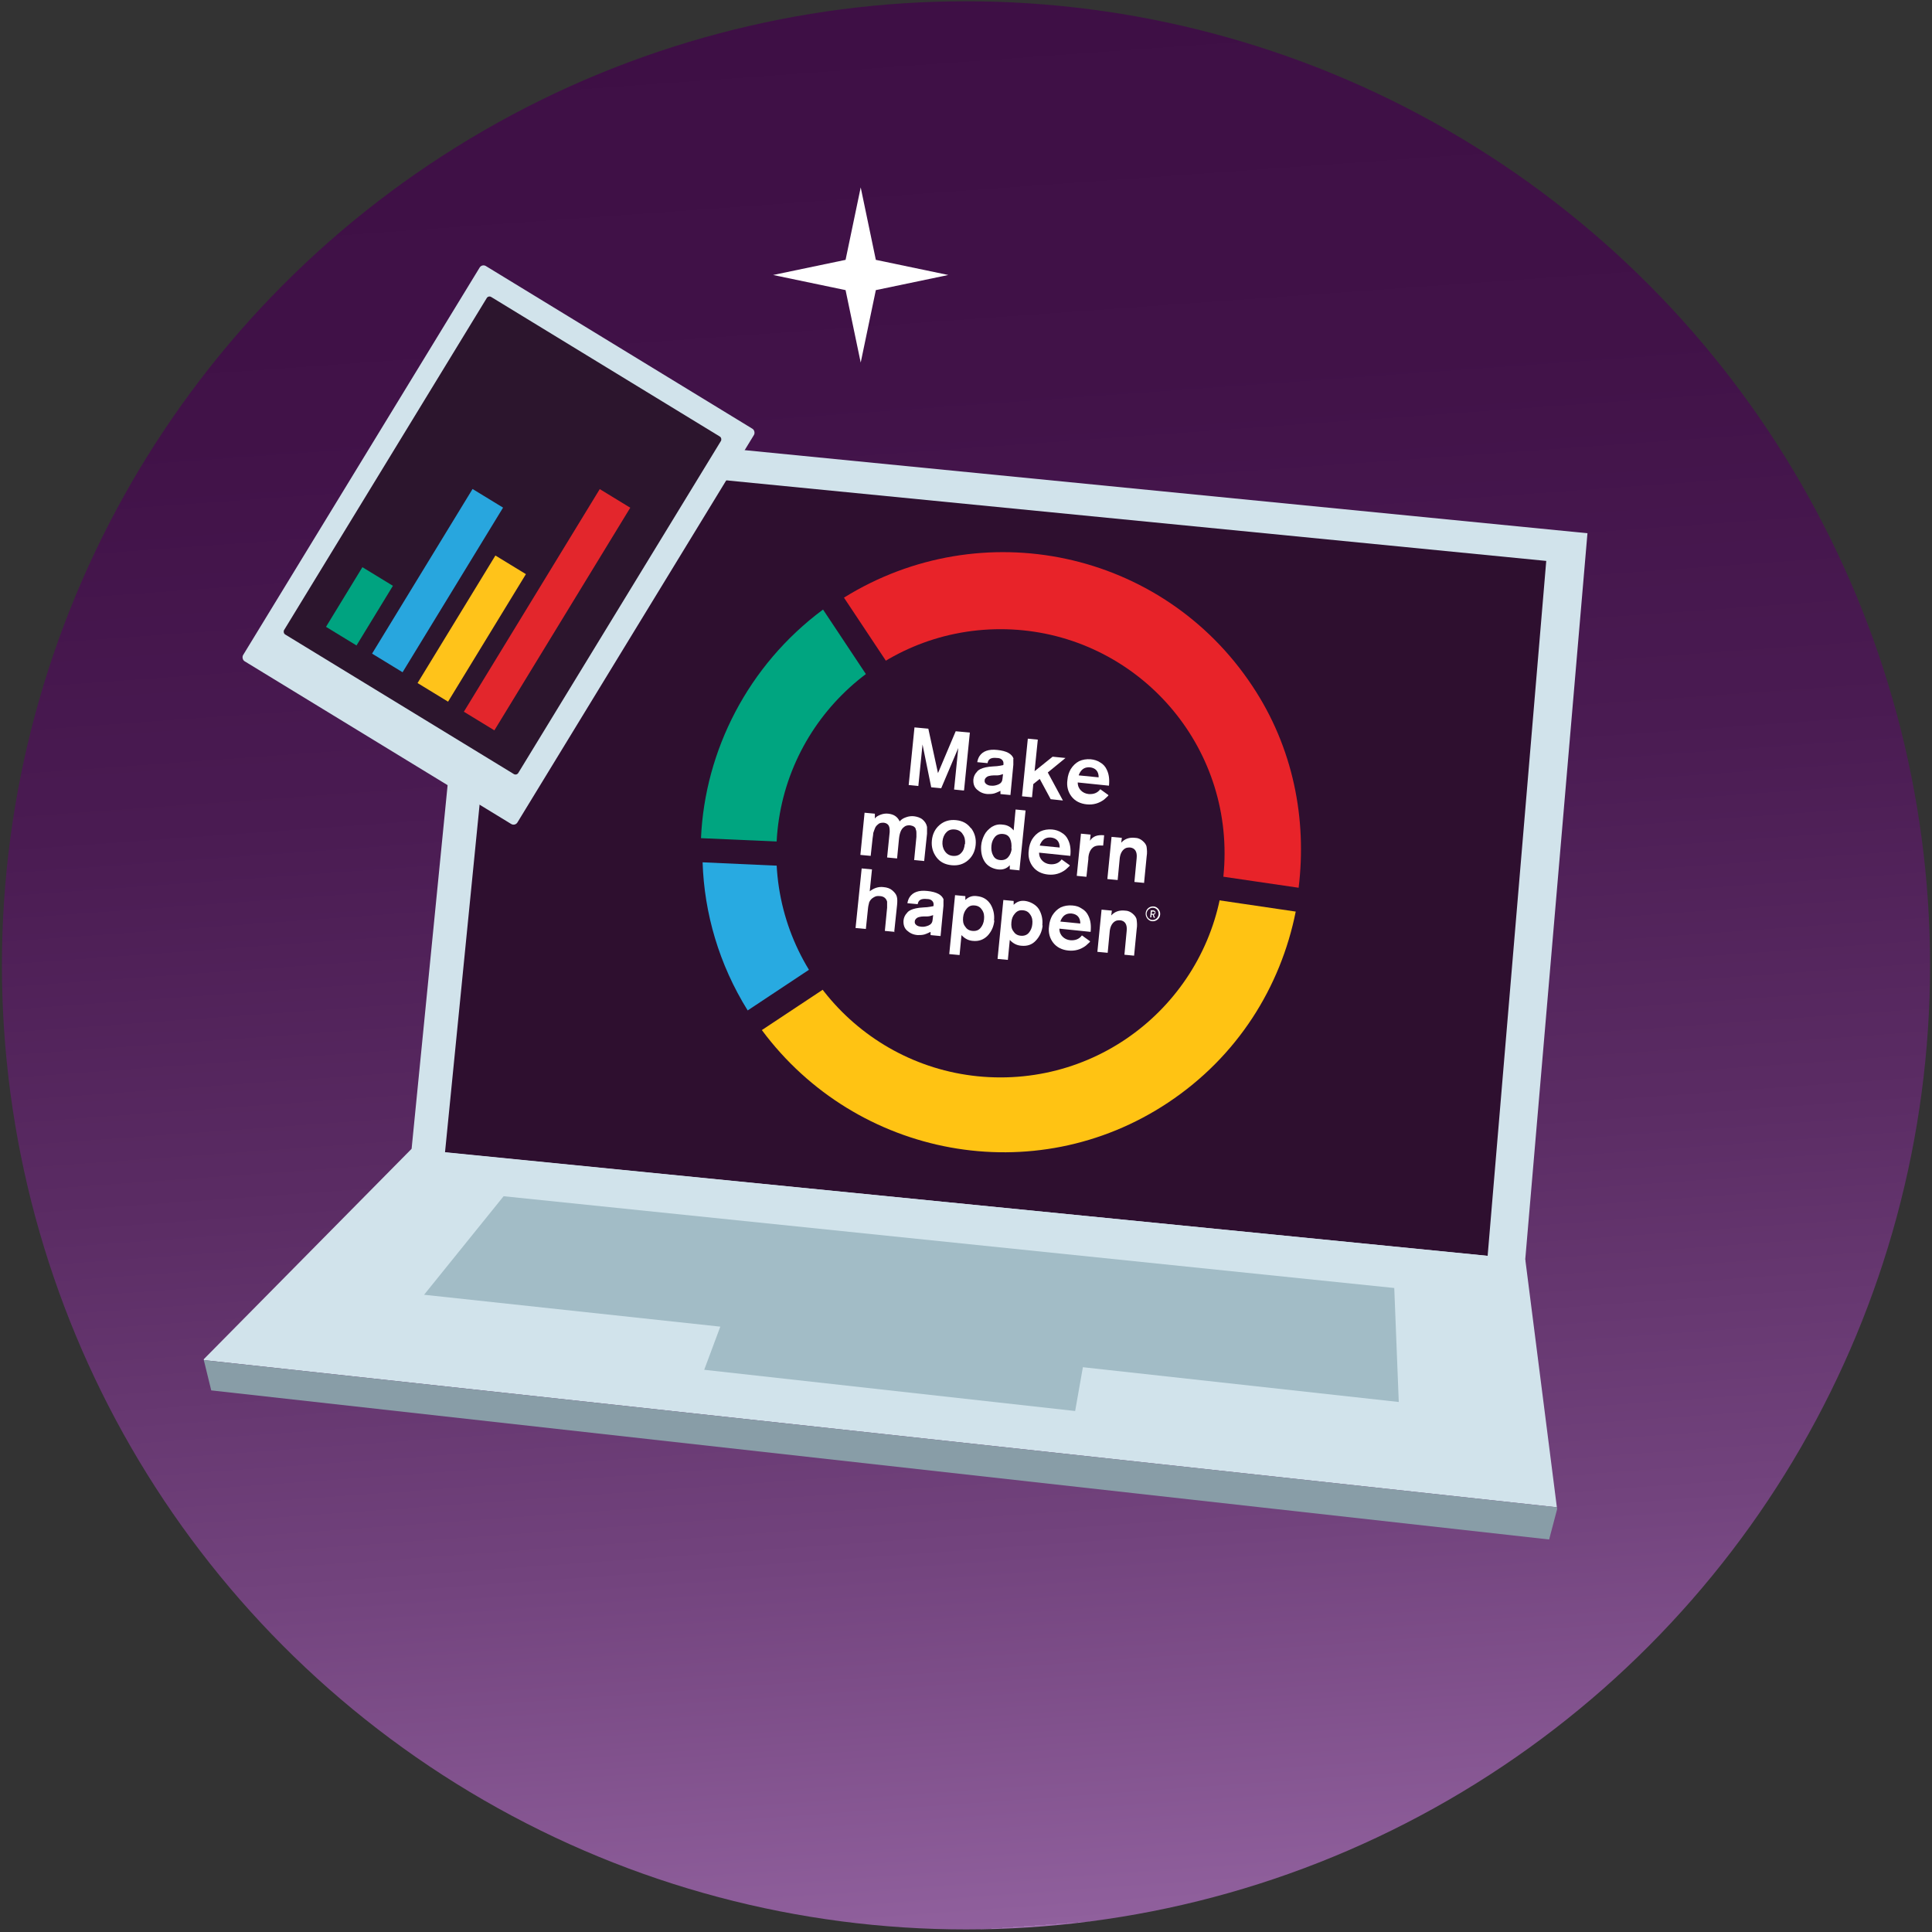 <?xml version="1.0" encoding="UTF-8"?>
<svg id="Layer_1" xmlns="http://www.w3.org/2000/svg" version="1.1" xmlns:xlink="http://www.w3.org/1999/xlink" viewBox="0 0 600 600">
  <rect x="0" y="0" width="600" height="600" fill="#333333" stroke="none"/>
  <!-- Generator: Adobe Illustrator 29.2.1, SVG Export Plug-In . SVG Version: 2.1.0 Build 116)  -->
  <defs>
    <style>
      .st0 {
        fill: #2c152d;
      }

      .st1 {
        fill: #ffc313;
      }

      .st2 {
        fill: #a2bcc6;
      }

      .st3 {
        fill: #2e0f2f;
      }

      .st4 {
        fill: #fff;
      }

      .st5 {
        fill: #28a6de;
      }

      .st6 {
        fill: #ffc31a;
      }

      .st7 {
        fill: #d1e3eb;
      }

      .st8 {
        fill: #00a580;
      }

      .st9 {
        fill: #889da7;
      }

      .st10 {
        fill: #e82329;
      }

      .st11 {
        fill: #00a380;
      }

      .st12 {
        fill: url(#linear-gradient);
      }

      .st13 {
        fill: #28aae1;
      }

      .st14 {
        fill: #e3262c;
      }
    </style>
    <linearGradient id="linear-gradient" x1="-217.9" y1="643.2" x2="380.9" y2="643.2" gradientTransform="translate(-335.8 426.6) rotate(-94.1)" gradientUnits="userSpaceOnUse">
      <stop offset="0" stop-color="#a272b0"/>
      <stop offset="0" stop-color="#90609d"/>
      <stop offset=".2" stop-color="#72437d"/>
      <stop offset=".4" stop-color="#5b2c64"/>
      <stop offset=".6" stop-color="#4a1b52"/>
      <stop offset=".8" stop-color="#411248"/>
      <stop offset="1" stop-color="#3e0f45"/>
    </linearGradient>
  </defs>
  <circle class="st12" cx="300" cy="299.8" r="299.4"/>
  <g>
    <polygon class="st7" points="473.4 394.4 127.5 360.1 150.1 131.8 493 165.6 473.4 394.4"/>
    <polygon class="st3" points="462 390 138.2 357.9 159.6 142.7 480.2 174.2 462 390"/>
    <g>
      <polygon class="st7" points="473.7 391.2 127.8 356.8 63.3 422.1 63.3 422.4 483.5 468.1 473.7 391.2"/>
      <polygon class="st9" points="481.1 478.1 483.6 468.6 483.5 468.1 63.3 422.4 65.6 431.8 481.1 478.1"/>
    </g>
    <polygon class="st2" points="434.4 435.4 433 400 156.4 371.5 131.7 402.1 223.7 412 218.7 425.4 333.9 438.2 336.3 424.6 434.4 435.4"/>
    <g>
      <path class="st13" d="M269,270.1l-50.8-2.3c.5,15.8,5.1,31.7,14,46l42.2-28c-3-5-4.7-10.3-5.4-15.8Z"/>
      <path class="st1" d="M333.8,299.3c-17.8,11.8-41,8-54.8-7.5l-42.4,28.1c29.4,39.6,84.7,50.1,126.2,22.5,21.5-14.3,34.9-35.8,39.6-59.3l-51.6-7.6c-2.7,9.4-8.2,18-17,23.8Z"/>
      <path class="st8" d="M283.3,231l-27.7-41.7c-23.3,17.3-36.7,43.8-37.9,71l49.9,2.2c.3-12.1,5.7-23.5,15.7-31.5Z"/>
      <path class="st10" d="M345.7,240.4c5.7,8.5,7.4,18.3,6.4,27.8l51.2,7.5c2.6-21.2-1.6-43.5-14.4-62.7-28-42.2-84.1-53.9-126.8-27.4l27.7,41.7c19.1-10.2,43.7-5.4,55.9,13.1Z"/>
      <circle class="st3" cx="310.7" cy="265" r="69.6"/>
      <path class="st4" d="M299.3,245.5l-3-.3,1.3-12.9-5.3,12.5-3.1-.3-2.7-13.3-1.3,12.9-3-.3,1.8-17.9,4.3.4,3,13.8,5.5-13,4.4.4-1.8,17.9Z"/>
      <path class="st4" d="M330.1,248.6l-3.8-.4-3.4-6.3-2,1.6-.4,4.1-3.1-.3,1.8-17.9,3.1.3-1,9.8,5.6-4.5,4,.4-5.5,4.5,4.7,8.7Z"/>
      <path class="st4" d="M344.2,247.1c-.6.6-1.1,1-1.3,1.2-1.6,1.2-3.4,1.7-5.4,1.5s-3.6-1-4.7-2.4c-1.1-1.4-1.6-3.2-1.3-5.2.1-1.3.5-2.4,1-3.3.7-1.1,1.5-1.9,2.6-2.5,1.1-.5,2.3-.7,3.6-.6,1.1.1,2.1.4,3,1,.9.5,1.6,1.3,2,2.2.7,1.4.9,3,.7,5l-9.7-1c0,1.1.4,1.9,1,2.5.6.6,1.4,1,2.4,1.1,1.5.1,2.7-.3,3.6-1.5l2.5,1.8ZM341.2,241.4c0-1.9-1-2.9-2.7-3.1-1.4-.1-2.4.4-3.1,1.6-.2.3-.3.6-.4.9l6.1.6Z"/>
      <path class="st4" d="M287,267.4l-3.1-.3.7-7.2c0-.5,0-.9,0-1.2,0-.3,0-.7-.2-1.1,0-.4-.3-.7-.6-.9-.3-.2-.7-.3-1.2-.4-.6,0-1.2,0-1.8.5-.9.6-1.4,1.8-1.6,3.6l-.6,6.2-3.1-.3.8-7.9c0-.8,0-1.4-.3-2-.3-.5-.8-.8-1.5-.9-.7,0-1.3,0-1.8.5-.4.3-.8.7-1,1.3s-.4,1-.5,1.4c0,.4-.1.9-.2,1.6l-.6,5.5-3.2-.3,1.3-13.1,3.2.3v1.5c.3-.5,1-.9,1.8-1.2.8-.3,1.6-.4,2.4-.3s1.5.3,2.1.7c.6.4,1.1,1,1.4,1.7.5-.6,1.1-1,2-1.3.8-.3,1.7-.4,2.5-.3s1.9.4,2.6,1c.7.6,1.2,1.3,1.4,2.3,0,.5,0,1.2,0,2.1l-.9,8.6Z"/>
      <path class="st4" d="M301.6,257.2c1.1,1.5,1.6,3.2,1.4,5.2s-1,3.6-2.4,4.8c-1.4,1.2-3.1,1.7-5.1,1.5-2-.2-3.6-1-4.7-2.5-1.1-1.5-1.6-3.2-1.4-5.2s1-3.6,2.4-4.8c1.4-1.2,3.1-1.7,5.1-1.5,2,.2,3.5,1,4.6,2.5ZM299.7,262.1c.1-1.1-.1-2.2-.7-3-.5-.9-1.4-1.4-2.5-1.5-1.1-.1-2,.2-2.6.9-.7.7-1.1,1.7-1.2,2.8-.1,1.1.1,2.1.7,3,.6.9,1.4,1.4,2.5,1.5,1.1.1,2-.2,2.6-.9.7-.7,1-1.6,1.1-2.7Z"/>
      <path class="st4" d="M316.7,270.3l-3.1-.3v-1.3c-.9,1-2.1,1.5-3.7,1.3s-3.2-1-4.1-2.4c-.9-1.4-1.2-3-1.1-4.9h0c.1-1.3.5-2.4,1-3.4.5-1,1.3-1.8,2.3-2.5,1-.6,2.1-.9,3.4-.7,1.5.1,2.6.8,3.4,1.8l.6-6.5,3.1.3-1.9,18.5ZM314.1,263.6c.1-1.2,0-2.2-.4-3.1-.4-.9-1.1-1.4-2.2-1.5-1-.1-1.9.2-2.5.9-.6.7-1,1.6-1.1,2.7-.1,1.1,0,2.1.5,3,.4.9,1.1,1.4,2.2,1.5,1,.1,1.9-.2,2.5-.9.6-.7,1-1.6,1.1-2.7Z"/>
      <path class="st4" d="M332.2,268.9c-.6.6-1.1,1-1.3,1.2-1.6,1.2-3.4,1.7-5.4,1.5-2-.2-3.6-1-4.7-2.4-1.1-1.4-1.6-3.2-1.3-5.2.1-1.3.5-2.4,1-3.3.7-1.1,1.5-1.9,2.6-2.5,1.1-.5,2.3-.7,3.6-.6,1.1.1,2.1.4,3,1,.9.5,1.6,1.3,2,2.2.7,1.4.9,3,.7,5l-9.7-1c0,1.1.4,1.9,1,2.5.6.6,1.4,1,2.4,1.1,1.5.1,2.7-.3,3.6-1.5l2.5,1.8ZM329.1,263.2c0-1.9-1-2.9-2.7-3.1-1.4-.1-2.4.4-3.1,1.6-.2.3-.3.6-.4.9l6.1.6Z"/>
      <path class="st4" d="M342.6,262.6c-1.5-.1-2.6,0-3.3.7-.7.6-1.2,1.7-1.3,3.1v.4s-.6,5.5-.6,5.5l-3-.3,1.3-13.1,3,.3-.2,1.9c.9-1.4,2.3-1.9,4.4-1.7l-.3,3.2Z"/>
      <path class="st4" d="M355.4,274.2l-3.1-.3.7-7.4c.2-2-.5-3.1-2-3.3-.6,0-1.1,0-1.6.3-1,.6-1.6,1.8-1.7,3.5l-.6,6.3-3.2-.3,1.3-13.1,3.2.3-.2,1.5c1.1-1.2,2.5-1.7,4.3-1.5.9,0,1.7.4,2.3.9.7.6,1.2,1.2,1.3,2,.1.8.2,1.7,0,2.9l-.8,8.2Z"/>
      <path class="st4" d="M277.9,289.4l-3.1-.3.7-7.2c0-.9,0-1.5,0-1.9-.3-1-1-1.6-2.1-1.7s-1.4,0-2.1.4c-.7.4-1.1.9-1.4,1.6,0,.3-.2.7-.3,1.5l-.7,6.7-3.2-.3,1.9-18.5,3.2.3-.7,6.8c1.3-1,2.7-1.5,4.3-1.3,1.1.1,2,.4,2.7,1,.7.6,1.2,1.2,1.4,1.9.2.7.2,1.5.1,2.6l-.9,8.5Z"/>
      <path class="st4" d="M308.8,285.9c-.2,1.9-.9,3.4-2.1,4.7-1.2,1.2-2.7,1.8-4.6,1.6-1.3-.1-2.5-.7-3.5-1.8l-.6,6.2-3.2-.3,1.8-18.3,3.2.3v1.2c1-1,2.2-1.4,3.6-1.2,1.9.2,3.2,1,4.2,2.5.9,1.5,1.3,3.2,1.1,5.1ZM305.6,285.5c.1-1.1,0-2-.6-2.9-.5-.8-1.2-1.3-2.3-1.4s-1.8.2-2.5,1c-.6.7-1,1.6-1.1,2.7-.1,1.1,0,2,.6,2.8.5.8,1.2,1.3,2.3,1.4s1.9-.2,2.5-.9c.6-.7,1-1.6,1.1-2.7Z"/>
      <path class="st4" d="M323.8,287.4c-.2,1.9-.9,3.4-2.1,4.7s-2.7,1.8-4.6,1.6c-1.3-.1-2.5-.7-3.5-1.8l-.6,6.2-3.2-.3,1.8-18.3,3.2.3v1.2c1-1,2.2-1.4,3.6-1.2s3.2,1,4.2,2.5c.9,1.5,1.3,3.2,1.1,5.1ZM320.6,287c.1-1.1,0-2-.6-2.9-.5-.8-1.2-1.3-2.3-1.4s-1.8.2-2.5,1-1,1.6-1.1,2.7c-.1,1.1,0,2,.6,2.8.5.8,1.2,1.3,2.3,1.4,1,.1,1.9-.2,2.5-.9.6-.7,1-1.6,1.1-2.7Z"/>
      <path class="st4" d="M338.5,292.5c-.6.6-1.1,1-1.3,1.2-1.6,1.2-3.4,1.7-5.4,1.5-2-.2-3.6-1-4.7-2.4-1.1-1.4-1.6-3.2-1.3-5.2.1-1.3.5-2.4,1-3.3.7-1.1,1.5-1.9,2.6-2.5,1.1-.5,2.3-.7,3.6-.6s2.1.4,3,1c.9.5,1.6,1.3,2,2.2.7,1.4.9,3,.7,5l-9.7-1c0,1.1.4,1.9,1,2.5.6.6,1.4,1,2.4,1.1,1.5.1,2.7-.3,3.6-1.5l2.5,1.8ZM335.5,286.8c0-1.9-1-2.9-2.7-3.1-1.4-.1-2.4.4-3.1,1.6-.2.3-.3.6-.4.9l6.1.6Z"/>
      <path class="st4" d="M352.3,296.8l-3.1-.3.7-7.4c.2-2-.5-3.1-2-3.3-.6,0-1.1,0-1.6.3-1,.6-1.6,1.8-1.7,3.5l-.6,6.3-3.2-.3,1.3-13.1,3.2.3-.2,1.5c1.1-1.2,2.5-1.7,4.3-1.5.9,0,1.7.4,2.3.9.7.6,1.2,1.2,1.3,2,.1.8.2,1.7,0,2.9l-.8,8.2Z"/>
      <path class="st4" d="M357.8,286.1c-1.2-.1-2.1-1.3-2-2.5.1-1.3,1.2-2.2,2.5-2.1,1.2.1,2.1,1.3,2,2.5-.1,1.3-1.2,2.2-2.5,2.1h0ZM358.2,281.9c-1-.1-2,.7-2.1,1.7-.1,1.1.7,2,1.7,2.1,1,.1,1.9-.7,2-1.7.1-1.1-.6-2-1.7-2.1h0Z"/>
      <path class="st4" d="M358.3,285l-.3-.9h-.4s0,.8,0,.8h-.4s.2-2.2.2-2.2h.8c.3.1.5.2.6.4,0,.1.1.3,0,.4,0,.3-.2.5-.5.6l.4.9h-.5s0,0,0,0h0ZM358.1,283.1h-.4s0,.7,0,.7h.3c.3,0,.5,0,.6-.3s-.2-.4-.4-.4h0s0,0,0,0h0Z"/>
      <path class="st4" d="M293.1,279.5c-.5-1.6-2.2-2.5-5.1-2.8-2.7-.3-4.5.4-5.5,1.9-.4.6-.6,1.3-.7,1.9l3.2.3c.2-1.3,1.1-1.8,2.9-1.6,1,0,1.6.4,1.9,1,.1.2.2.6.1,1.2,0,0-1.7.4-3,.4-4.1.2-5,1.4-5.2,1.7-.6.6-1,1.4-1.1,2.3-.1,1.3.2,2.4,1.1,3.2.9.8,1.9,1.3,3.3,1.4.7,0,1.4,0,2.1-.2.7-.2,1.9-.8,1.9-.8v1c-.1,0,3.1.3,3.1.3l.9-9.4c0-.9,0-1.5,0-1.9ZM289.6,285.7c0,.8-.5,1.4-1.2,1.7-.7.3-1.5.5-2.3.4s-1.1-.2-1.5-.5c-.4-.3-.6-.7-.5-1.2,0-.3.2-.6.4-.8.2-.2.5-.4.9-.5.4-.1.9-.2,1.5-.2.6,0,1,0,1.1,0,.6,0,1.2-.2,1.8-.4l-.2,1.7Z"/>
      <path class="st4" d="M314.8,235.7c-.5-1.6-2.2-2.5-5.1-2.8-2.7-.3-4.5.4-5.5,1.9-.4.6-.6,1.3-.7,1.9l3.2.3c.2-1.3,1.1-1.8,2.9-1.6,1,0,1.6.4,1.9,1,.1.2.2.6.1,1.2,0,0-1.7.4-3,.4-4.1.2-5,1.4-5.2,1.7-.6.6-1,1.4-1.1,2.3-.1,1.3.2,2.4,1.1,3.2.9.8,1.9,1.3,3.3,1.4.7,0,1.4,0,2.1-.2.7-.2,1.9-.8,1.9-.8v1c-.1,0,3.1.3,3.1.3l.9-9.4c0-.9,0-1.5,0-1.9ZM311.3,241.9c0,.8-.5,1.4-1.2,1.7-.7.3-1.5.5-2.3.4-.6,0-1.1-.2-1.5-.5-.4-.3-.6-.7-.5-1.2,0-.3.2-.6.4-.8.2-.2.5-.4.9-.5.4-.1.9-.2,1.5-.2.6,0,1,0,1.1,0,.6,0,1.2-.2,1.8-.4l-.2,1.7Z"/>
    </g>
    <g>
      <rect class="st7" x="104.9" y="97.4" width="99.8" height="143.8" rx="1.4" ry="1.4" transform="translate(110.9 -55.9) rotate(31.4)"/>
      <rect class="st0" x="113.4" y="105" width="85.2" height="122.8" rx="1" ry="1" transform="translate(109.6 -57) rotate(31.4)"/>
      <rect class="st5" x="130.3" y="150.4" width="11.1" height="59.9" transform="translate(113.9 -44.4) rotate(31.4)"/>
      <rect class="st6" x="140.9" y="172" width="11.1" height="46.4" transform="translate(123.2 -47.7) rotate(31.4)"/>
      <rect class="st11" x="106" y="177.4" width="11.1" height="21.7" transform="translate(114.5 -30.5) rotate(31.4)"/>
      <rect class="st14" x="164.3" y="148.9" width="11.1" height="81" transform="translate(123.6 -60.8) rotate(31.4)"/>
    </g>
  </g>
  <polygon class="st4" points="267.3 58.2 272 80.7 294.5 85.4 272 90.1 267.3 112.6 262.6 90.1 240.1 85.4 262.6 80.7 267.3 58.2"/>
</svg>